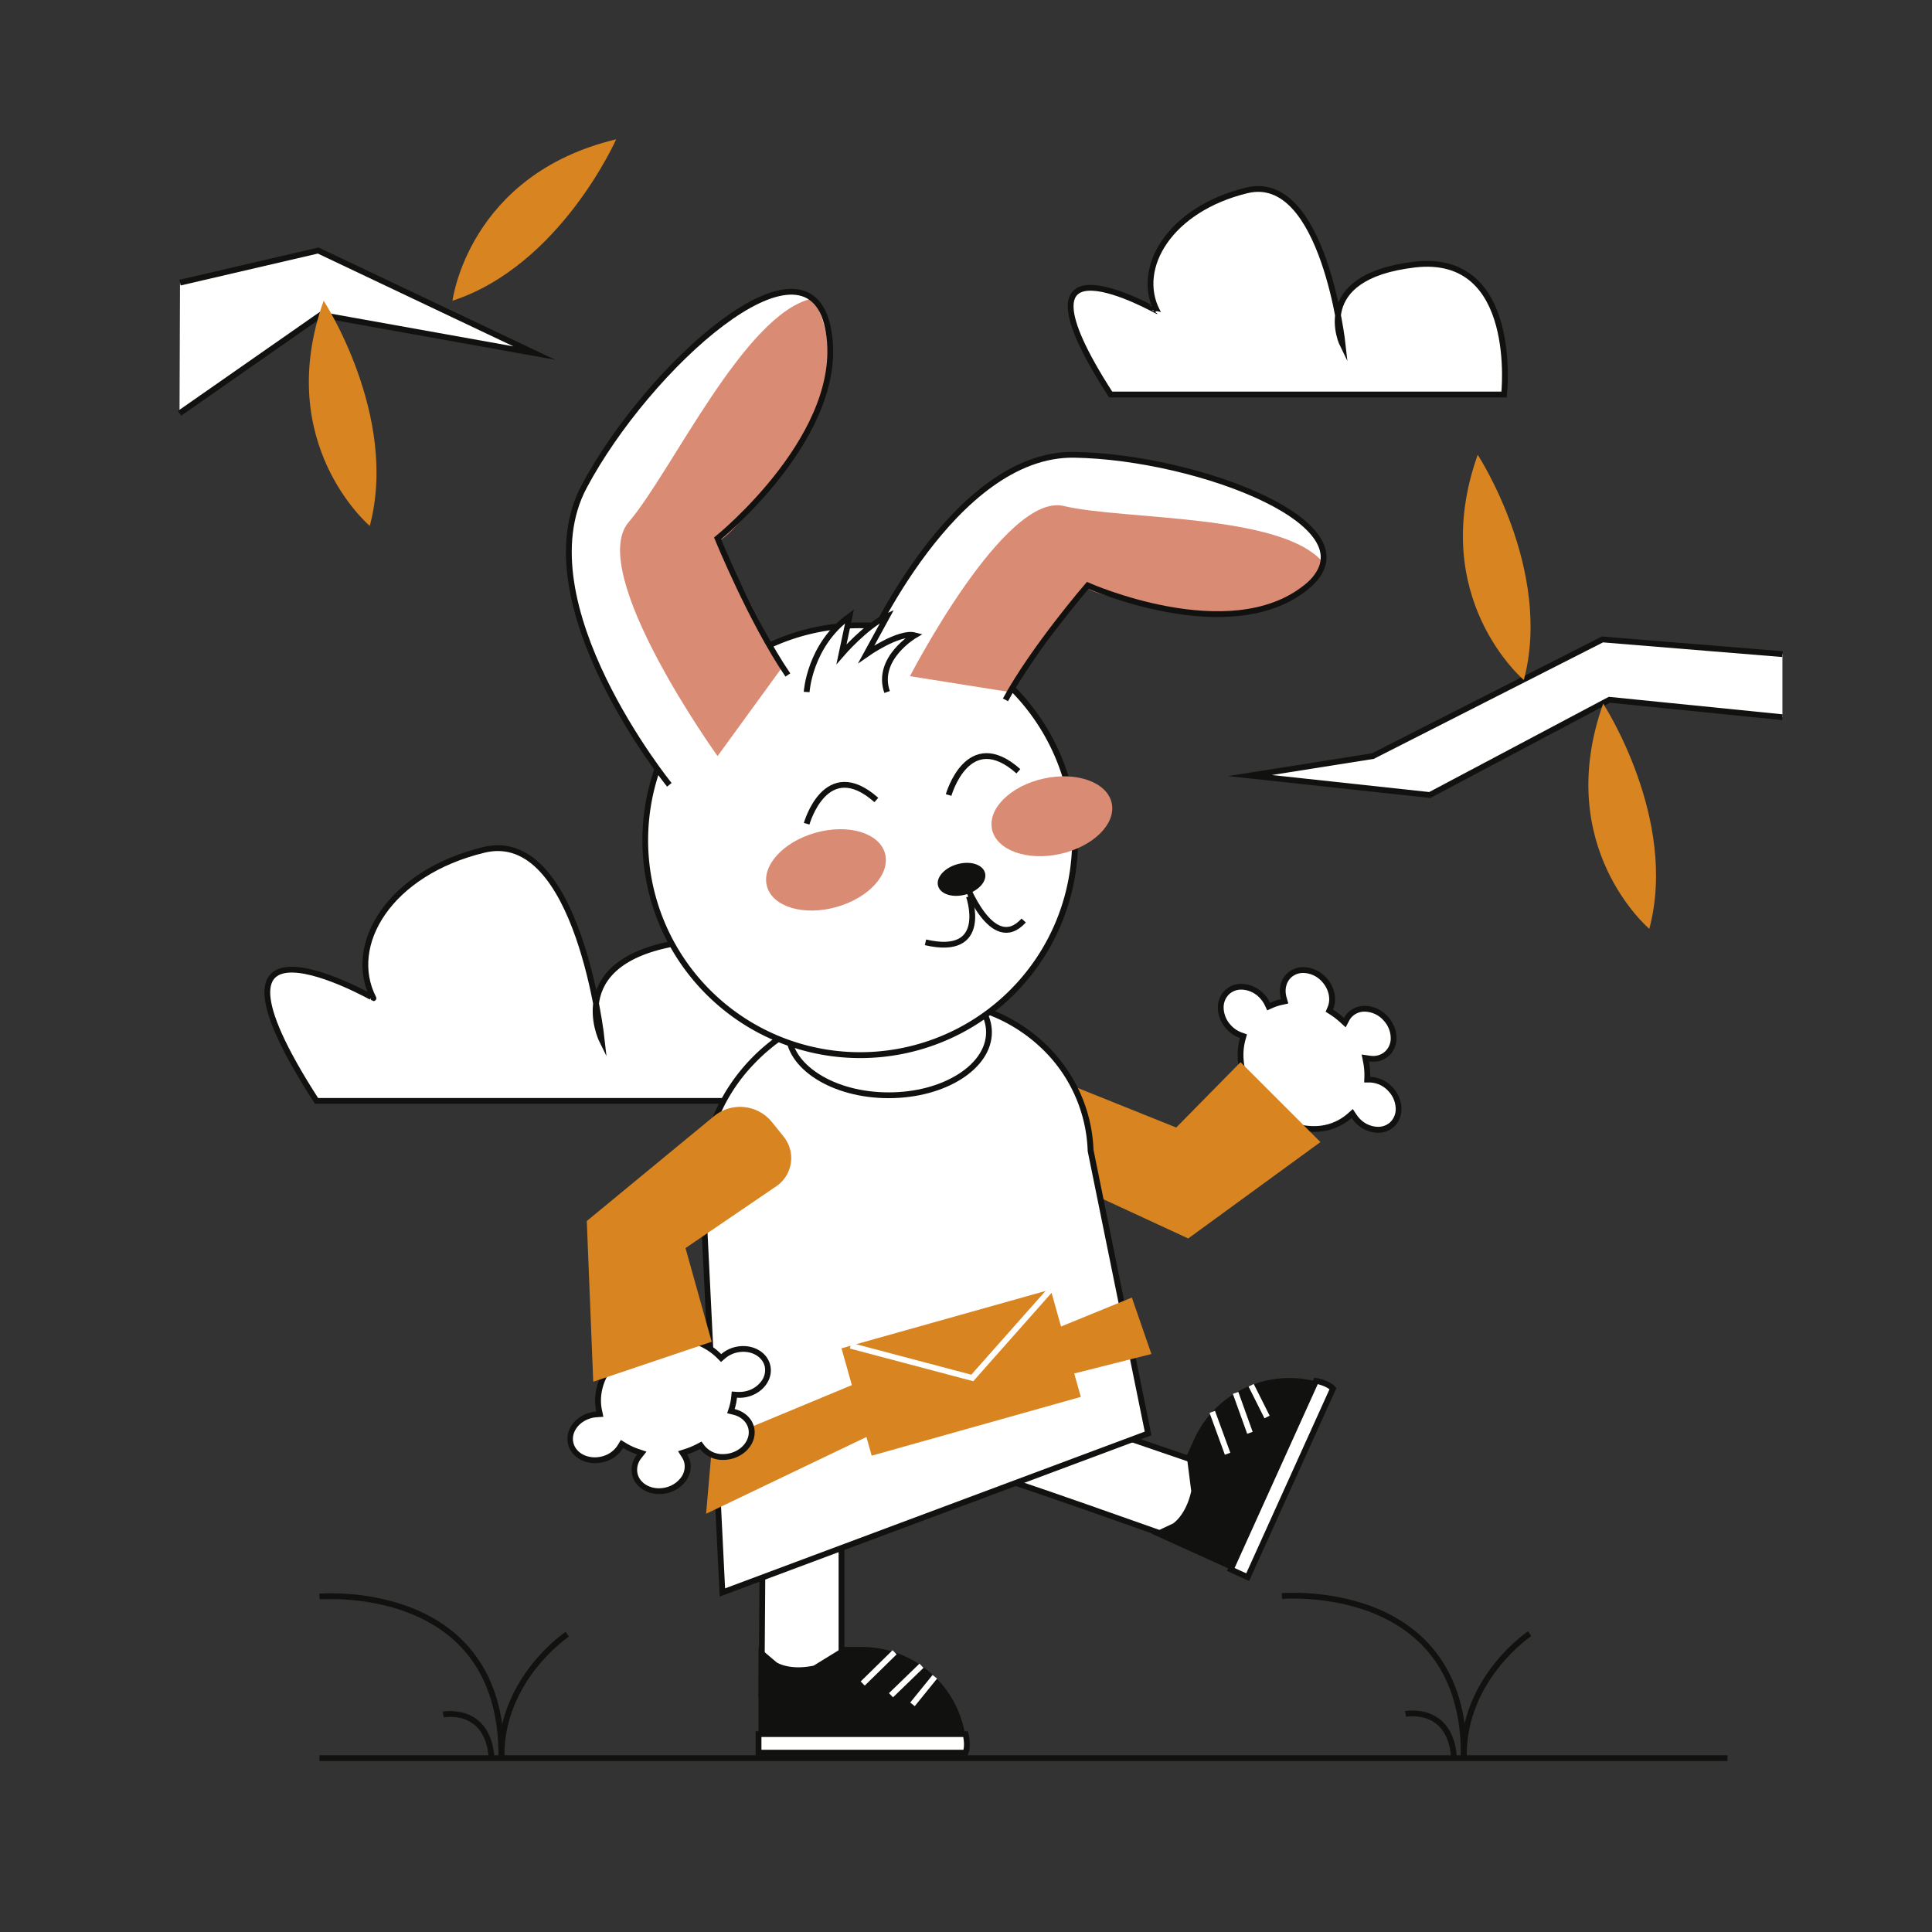 <svg id="Layer_1" data-name="Layer 1" xmlns="http://www.w3.org/2000/svg" viewBox="0 0 1000 1000"><rect x="0" y="0" width="1000" height="1000" fill="#333333" stroke="none"/><title>Artboard 9</title><path d="M163.83,569.83H414.25s10.08-90.57-57-82.69-45.75,51.19-45.75,51.19-12-110.26-61-98.45-71.37,49.22-57.21,76.79C193.3,516.67,92.63,459.57,163.83,569.83Z" fill="#fff" stroke="#111210" stroke-miterlimit="10" stroke-width="3"/><path d="M713.19,584.83a14.85,14.85,0,0,1-10.78-5,15.83,15.83,0,0,1-1.58-2l-1-1.43-1.29,1.15A27.5,27.5,0,0,1,680,584.36c-10,0-20-4.6-27.38-12.62-8.94-9.69-12.54-22.74-9.38-34.06l.38-1.35-1.32-.47a15.78,15.78,0,0,1-6.29-4.17,15.14,15.14,0,0,1-4.14-9.68,10.91,10.91,0,0,1,3.36-8.54,10.57,10.57,0,0,1,7.31-2.74,14.85,14.85,0,0,1,10.78,5,16.15,16.15,0,0,1,2.69,4l.63,1.32,1.33-.6a28.41,28.41,0,0,1,5.42-1.77l1.56-.34-.44-1.54c-1.31-4.54-.24-9.11,2.79-11.91a10.61,10.61,0,0,1,7.32-2.74,14.88,14.88,0,0,1,10.78,5c3.93,4.26,5.21,10.23,3.17,14.84L688,523.1l1.09.69a41.09,41.09,0,0,1,5.53,4.23l1.43,1.31.91-1.72a10,10,0,0,1,2.09-2.74,10.61,10.61,0,0,1,7.32-2.74,14.84,14.84,0,0,1,10.77,5c5.21,5.64,5.56,13.81.79,18.21a10.54,10.54,0,0,1-7.3,2.74h0a12.39,12.39,0,0,1-1.91-.15l-2.1-.31.41,2.08a34.41,34.41,0,0,1,.63,7.66l0,1.53,1.52,0a15,15,0,0,1,10.59,5c5.2,5.64,5.55,13.81.78,18.22A10.57,10.57,0,0,1,713.19,584.83Z" fill="#fff"/><path d="M674.58,503.6a13.36,13.36,0,0,1,9.67,4.5c3.54,3.83,4.71,9.14,2.9,13.21l-1,2.36,2.18,1.39a39.25,39.25,0,0,1,5.32,4.07l2.87,2.62,1.8-3.44a8.77,8.77,0,0,1,1.79-2.34,9.11,9.11,0,0,1,6.3-2.34,13.37,13.37,0,0,1,9.67,4.5,13.56,13.56,0,0,1,3.74,8.71,9.33,9.33,0,0,1-2.87,7.38,9.06,9.06,0,0,1-6.28,2.34,12.25,12.25,0,0,1-1.69-.13l-4.2-.62.82,4.16a33.19,33.19,0,0,1,.6,7.33l-.1,3,3.05,0a13.46,13.46,0,0,1,9.5,4.5,13.65,13.65,0,0,1,3.75,8.72,9.39,9.39,0,0,1-2.87,7.37,9.1,9.1,0,0,1-6.3,2.35,13.38,13.38,0,0,1-9.68-4.5,15.46,15.46,0,0,1-1.44-1.84l-1.91-2.86-2.57,2.29A26.08,26.08,0,0,1,680,582.86c-9.57,0-19.15-4.43-26.27-12.14-8.6-9.31-12.07-21.82-9.05-32.64l.76-2.7-2.64-.93a14.19,14.19,0,0,1-5.68-3.78,13.65,13.65,0,0,1-3.75-8.72,9.39,9.39,0,0,1,2.87-7.37,9.1,9.1,0,0,1,6.3-2.35,13.38,13.38,0,0,1,9.68,4.5,14.64,14.64,0,0,1,2.44,3.6l1.26,2.64,2.67-1.2a26,26,0,0,1,5.12-1.67l3.13-.69-.89-3.08c-1.17-4.05-.28-7.93,2.37-10.39a9.12,9.12,0,0,1,6.3-2.34m0-3a12.08,12.08,0,0,0-8.33,3.14c-3.61,3.32-4.65,8.49-3.22,13.43a28.48,28.48,0,0,0-5.71,1.87,17.29,17.29,0,0,0-2.94-4.35,16.41,16.41,0,0,0-11.88-5.46,12.1,12.1,0,0,0-8.33,3.14c-5.39,5-5.07,14.08.7,20.33a17.23,17.23,0,0,0,6.89,4.58c-3.18,11.39.12,25.07,9.72,35.47,8,8.62,18.5,13.11,28.48,13.11a29.18,29.18,0,0,0,19.62-7.2,18.64,18.64,0,0,0,1.73,2.21,16.41,16.41,0,0,0,11.88,5.46,12.15,12.15,0,0,0,8.33-3.14c5.39-5,5.07-14.08-.7-20.34a16.46,16.46,0,0,0-11.66-5.46,36.19,36.19,0,0,0-.66-8,15.27,15.27,0,0,0,2.13.16,12.11,12.11,0,0,0,8.32-3.13c5.38-5,5.07-14.08-.71-20.34a16.39,16.39,0,0,0-11.87-5.46,12.12,12.12,0,0,0-8.34,3.14,11.51,11.51,0,0,0-2.4,3.14,42.87,42.87,0,0,0-5.73-4.38c2.22-5,1.05-11.61-3.44-16.47a16.42,16.42,0,0,0-11.88-5.46Z" fill="#111210"/><polyline points="539.59 555.8 608.81 583.61 642.11 549.78 683.46 591.13 615.02 641.03 527.01 600.32" fill="#d88421"/><ellipse cx="466.71" cy="706.38" rx="92.7" ry="75.64" fill="#fff"/><path d="M466.71,632.24c50.29,0,91.2,33.26,91.2,74.14s-40.91,74.14-91.2,74.14-91.2-33.26-91.2-74.14,40.91-74.14,91.2-74.14m0-3c-52,0-94.2,34.53-94.2,77.14s42.18,77.14,94.2,77.14,94.2-34.54,94.2-77.14-42.17-77.14-94.2-77.14Z" fill="#111210"/><path d="M394.11,742.91c1.4,3.41,0,134.54,0,134.54h41.45V760.89" fill="#fff" stroke="#111210" stroke-miterlimit="10" stroke-width="3"/><path d="M509.08,762.48c3.08-.43,103.68,35.5,103.68,35.5l13.43-39.22L536.36,728" fill="#fff" stroke="#111210" stroke-miterlimit="10" stroke-width="3"/><path d="M466.71,750.87c-38.13,0-69.15-25.28-69.15-56.36s31-56.36,69.15-56.36,69.15,25.29,69.15,56.36S504.84,750.87,466.71,750.87Z" fill="#fff"/><path d="M466.71,639.65c37.31,0,67.65,24.61,67.65,54.86S504,749.37,466.71,749.37s-67.65-24.61-67.65-54.86,30.35-54.86,67.65-54.86m0-3c-39,0-70.65,25.91-70.65,57.86s31.63,57.86,70.65,57.86,70.65-25.91,70.65-57.86-31.63-57.86-70.65-57.86Z" fill="#111210"/><path d="M363.66,616.67c-2-51.44,39.69-95.11,92.92-97.34l21.73-.91c1.21,0,2.44-.08,3.65-.08a83.68,83.68,0,0,1,57.22,22.3,78.25,78.25,0,0,1,25.26,54.59v.12L594.25,742l-220.34,82.3Z" fill="#fff"/><path d="M482,516.84v3a82.2,82.2,0,0,1,56.19,21.89,76.81,76.81,0,0,1,24.78,53.56v.24l0,.24L592.52,741,375.3,822.13l-10.14-205.5a90,90,0,0,1,25.27-66.07,96.49,96.49,0,0,1,66.22-29.73l21.73-.91c1.18,0,2.39-.08,3.58-.08v-3m0,0c-1.23,0-2.47,0-3.71.08l-21.73.91c-54.19,2.27-96.39,46.51-94.36,98.92l10.35,209.63L596,742.91l-30-147.74c-1.68-43.92-39-78.33-84-78.33Z" fill="#111210"/><path d="M460,566.91c-28.62,0-51.91-14.63-51.91-32.62s23.29-32.62,51.91-32.62,51.9,14.64,51.9,32.62S488.66,566.91,460,566.91Z" fill="#fff"/><path d="M460,503.17c13.7,0,26.53,3.39,36.14,9.53,9.2,5.87,14.26,13.54,14.26,21.59s-5.06,15.73-14.26,21.6c-9.61,6.14-22.44,9.52-36.14,9.52s-26.54-3.38-36.15-9.52c-9.2-5.87-14.26-13.54-14.26-21.6s5.06-15.72,14.26-21.59c9.61-6.14,22.45-9.53,36.15-9.53m0-3c-29.5,0-53.41,15.28-53.41,34.12s23.91,34.12,53.41,34.12,53.4-15.27,53.4-34.12-23.91-34.12-53.4-34.12Z" fill="#111210"/><circle cx="445.2" cy="434.9" r="111.24" transform="translate(-177.12 442.18) rotate(-45)" fill="#fff"/><path d="M445.2,325.16a109.73,109.73,0,1,1-77.6,32.14,109,109,0,0,1,77.6-32.14m0-3A112.75,112.75,0,1,0,558,434.9,112.73,112.73,0,0,0,445.2,322.16Z" fill="#111210"/><path d="M500.3,907.19H392.62V852.5l9.45,8c2.94,1.72,9.5,3.66,19.08,1.63l15.73-9.68H446a54.27,54.27,0,0,1,54.27,54.27Z" fill="#111210"/><path d="M392.62,907.19v-9.62H499.78s1.54,5.74,0,9.62Z" fill="#fff" stroke="#111210" stroke-miterlimit="10" stroke-width="3"/><line x1="463.04" y1="855.22" x2="446.54" y2="871.39" fill="none" stroke="#fff" stroke-miterlimit="10" stroke-width="3"/><line x1="476.96" y1="862.18" x2="461.18" y2="877.45" fill="none" stroke="#fff" stroke-miterlimit="10" stroke-width="3"/><line x1="483.87" y1="867.89" x2="472.3" y2="882.17" fill="none" stroke="#fff" stroke-miterlimit="10" stroke-width="3"/><path d="M690.17,718.24l-44.37,98.1L596,793.81l11.23-5.29c2.77-2,7.25-7.15,9.35-16.71l-2.34-18.33,3.77-8.33a54.27,54.27,0,0,1,71.81-27.08Z" fill="#111210"/><path d="M645.8,816.34l-8.76-4,44.16-97.63s5.86,1,8.76,4Z" fill="#fff" stroke="#111210" stroke-miterlimit="10" stroke-width="3"/><line x1="627.47" y1="730.77" x2="635.4" y2="752.46" fill="none" stroke="#fff" stroke-miterlimit="10" stroke-width="3"/><line x1="639.54" y1="720.96" x2="646.96" y2="741.62" fill="none" stroke="#fff" stroke-miterlimit="10" stroke-width="3"/><line x1="647.59" y1="717.01" x2="655.83" y2="733.44" fill="none" stroke="#fff" stroke-miterlimit="10" stroke-width="3"/><line x1="165.36" y1="910.01" x2="894.16" y2="910.01" fill="#fff" stroke="#111210" stroke-miterlimit="10" stroke-width="3"/><path d="M259.52,910c1-91.89-94.16-83.63-94.16-83.63" fill="none" stroke="#111210" stroke-miterlimit="10" stroke-width="3"/><path d="M293.62,845.87S258.9,869,259.54,910" fill="none" stroke="#111210" stroke-miterlimit="10" stroke-width="3"/><path d="M229.38,887.43s23.15-4.52,25.08,22.58" fill="none" stroke="#111210" stroke-miterlimit="10" stroke-width="3"/><path d="M757.66,909.73c1-91.9-94.16-83.63-94.16-83.63" fill="none" stroke="#111210" stroke-miterlimit="10" stroke-width="3"/><path d="M791.75,845.59S757,868.76,757.67,909.73" fill="none" stroke="#111210" stroke-miterlimit="10" stroke-width="3"/><path d="M727.51,887.14s23.16-4.51,25.09,22.59" fill="none" stroke="#111210" stroke-miterlimit="10" stroke-width="3"/><path d="M417.52,426.37s9.91-35.46,36.08-12.3" fill="none" stroke="#111210" stroke-miterlimit="10" stroke-width="3"/><path d="M491,411.5S501,376,527.12,399.2" fill="none" stroke="#111210" stroke-miterlimit="10" stroke-width="3"/><ellipse cx="427.53" cy="450.25" rx="31.71" ry="19.97" transform="translate(-105.89 132.49) rotate(-15.7)" fill="#da8b74"/><ellipse cx="544.45" cy="422.49" rx="31.71" ry="19.97" transform="translate(-78.59 127.97) rotate(-12.51)" fill="#da8b74"/><path d="M346.45,406.22s-76.2-94-44.14-154.32C335.19,190,417.44,115.65,428.53,169.66s-57.12,109-57.12,109S389,321.78,407.8,349.37" fill="#fff"/><path d="M371.41,391.35s-68.28-95.1-46-121.11,59.91-108,95.07-115.74c0,0,25.48,35-12.89,85.18s-36.2,38.93-36.2,38.93L405,345.16Z" fill="#da8b74"/><path d="M346.45,406.22s-76.2-94-44.14-154.32C335.19,190,417.44,115.65,428.53,169.66s-57.12,109-57.12,109S389,321.78,407.8,349.37" fill="none" stroke="#111210" stroke-miterlimit="10" stroke-width="3"/><path d="M448.43,335.85S493.35,234.41,556,235.4c64.24,1,159.29,37.12,119.83,68.72S563,303,563,303s-27.92,32.34-42.58,59.24" fill="#fff"/><path d="M471,350s49.14-95.44,79.68-88.09,113.21,3.82,134.18,29.31c0,0-17.93,35.41-74.92,25S563,303,563,303l-40.3,55.21Z" fill="#da8b74"/><path d="M448.43,335.85S493.35,234.41,556,235.4c64.24,1,159.29,37.12,119.83,68.72S563,303,563,303s-27.92,32.34-42.58,59.24" fill="none" stroke="#111210" stroke-miterlimit="10" stroke-width="3"/><path d="M417.52,358.18s1.42-24.14,22.2-39.2l-4.16,19.6s12.9-14.93,23.59-19.6l-10.72,19.6s16.93-11.88,25.06-9.73c0,0-20.36,11.9-14.34,29.33" fill="#fff" stroke="#111210" stroke-miterlimit="10" stroke-width="3"/><ellipse cx="499.31" cy="456.08" rx="12.64" ry="8.16" transform="matrix(0.96, -0.27, 0.27, 0.96, -104.79, 152.13)" fill="#111210"/><path d="M501.52,463.94s11,31.58-22.49,23.81" fill="none" stroke="#111210" stroke-miterlimit="10" stroke-width="3"/><path d="M499.31,456.08s14.14,38.5,30.55,20.38" fill="none" stroke="#111210" stroke-miterlimit="10" stroke-width="3"/><polygon points="556.02 710.91 559.43 723.03 451.18 753.46 448.46 743.78 365.48 783.52 368.66 746.98 440.91 716.93 435.56 697.89 543.81 667.46 549.19 686.6 585.85 671.61 595.97 700.84 556.02 710.91" fill="#d88421"/><path d="M341.12,771.78c-6.19,0-11.35-3.61-12.54-8.77a10.9,10.9,0,0,1,2.31-9.28l1.32-1.67-2-.68a34.05,34.05,0,0,1-7-3.25l-1.3-.8-.78,1.32a14.92,14.92,0,0,1-9.57,6.72,16.25,16.25,0,0,1-3.66.42c-6.2,0-11.35-3.61-12.54-8.77a10.86,10.86,0,0,1,2-8.94,15.74,15.74,0,0,1,11.42-6l1.72-.12-.36-1.69c-3.41-16.11,9.08-32.75,27.85-37.07a40.89,40.89,0,0,1,9.24-1.07c9.72,0,18.83,3.58,25,9.8l1,1,1.06-.92a15.86,15.86,0,0,1,6.74-3.38,16.25,16.25,0,0,1,3.66-.42c6.2,0,11.36,3.6,12.55,8.76a10.86,10.86,0,0,1-2,8.94,15.16,15.16,0,0,1-8.87,5.67,16.16,16.16,0,0,1-3.6.41c-.4,0-.8,0-1.19-.05l-1.45-.1-.15,1.45a27.79,27.79,0,0,1-1.14,5.58l-.48,1.53,1.56.38c4.59,1.11,8,4.31,9,8.33a10.83,10.83,0,0,1-2,8.94,15.1,15.1,0,0,1-8.87,5.66,16.24,16.24,0,0,1-3.65.43,13.31,13.31,0,0,1-10.81-5l-.77-1-1.14.6a39.7,39.7,0,0,1-6.41,2.7l-1.85.6,1.05,1.64a10,10,0,0,1,1.34,3.18,10.84,10.84,0,0,1-2,8.93,15.16,15.16,0,0,1-8.87,5.67,16.4,16.4,0,0,1-3.67.42Z" fill="#fff"/><path d="M347.28,693.6c9.32,0,18,3.41,23.92,9.36l2,2,2.12-1.83a14.15,14.15,0,0,1,6.1-3.06,15,15,0,0,1,3.32-.38c5.5,0,10.05,3.12,11.09,7.6A9.43,9.43,0,0,1,394,715a13.72,13.72,0,0,1-8,5.09,14.81,14.81,0,0,1-3.26.37c-.36,0-.72,0-1.08,0l-2.91-.21-.29,2.91a27,27,0,0,1-1.08,5.27l-1,3.06,3.11.76c4.1,1,7,3.69,7.85,7.21,1.27,5.52-3.12,11.26-9.79,12.8a14.37,14.37,0,0,1-3.31.38,11.83,11.83,0,0,1-9.6-4.41l-1.54-2.08-2.28,1.21a39.46,39.46,0,0,1-6.17,2.6l-3.7,1.19,2.09,3.28a8.57,8.57,0,0,1,1.15,2.7,9.43,9.43,0,0,1-1.79,7.72,13.72,13.72,0,0,1-8,5.09,15.05,15.05,0,0,1-3.33.38c-5.49,0-10.05-3.13-11.08-7.61a9.42,9.42,0,0,1,2-8l2.62-3.34-4-1.36a32.52,32.52,0,0,1-6.67-3.11l-2.59-1.59-1.56,2.62a13.46,13.46,0,0,1-8.62,6,15,15,0,0,1-3.32.38c-5.49,0-10.05-3.13-11.08-7.61-1.28-5.52,3.11-11.26,9.78-12.8a14.87,14.87,0,0,1,2.32-.34l3.43-.24-.71-3.37c-3.24-15.32,8.74-31.16,26.71-35.3a39.76,39.76,0,0,1,8.91-1m0-3a42.4,42.4,0,0,0-9.58,1.11c-19.71,4.54-32.57,21.86-29,38.84A16.81,16.81,0,0,0,306,731c-8.3,1.91-13.69,9.25-12,16.4,1.38,6,7.26,9.93,14,9.93a17.86,17.86,0,0,0,4-.46,16.41,16.41,0,0,0,10.52-7.42,35.76,35.76,0,0,0,7.27,3.39,12.47,12.47,0,0,0-2.59,10.55c1.38,6,7.26,9.93,14,9.93a17.86,17.86,0,0,0,4-.46c8.3-1.91,13.69-9.26,12-16.4a11.61,11.61,0,0,0-1.54-3.65,42.36,42.36,0,0,0,6.65-2.8,14.83,14.83,0,0,0,12,5.63,17.82,17.82,0,0,0,4-.45c8.29-1.92,13.68-9.26,12-16.41-1.1-4.77-5.07-8.24-10.06-9.45a29,29,0,0,0,1.2-5.88c.43,0,.86.05,1.3.05a17.18,17.18,0,0,0,3.93-.45c8.3-1.91,13.69-9.26,12-16.4-1.38-6-7.26-9.93-14-9.93a17.86,17.86,0,0,0-4,.46,17.13,17.13,0,0,0-7.38,3.71c-6.37-6.44-15.79-10.25-26.05-10.25Z" fill="#111210"/><path d="M369.54,577.76,303.72,632l3.34,83.17,61.31-20.68L354.82,646l47-32a17.65,17.65,0,0,0,3.84-25.61l-6-7.48A21.26,21.26,0,0,0,369.54,577.76Z" fill="#d88421"/><polyline points="440.28 696.56 503.25 713.23 543.81 667.46" fill="none" stroke="#fff" stroke-miterlimit="10" stroke-width="3"/><polyline points="92.92 213.94 166.05 162.92 276.57 182.75 164.68 129.67 93.18 146.29" fill="#fff" stroke="#111210" stroke-miterlimit="10" stroke-width="3"/><polyline points="922.58 338.58 829.42 330.97 710.58 391.35 646.96 401.43 740.05 411.5 833 362.21 922.58 371.23" fill="#fff" stroke="#111210" stroke-miterlimit="10" stroke-width="3"/><path d="M829.8,364.21s39,59.68,23.88,116.55C853.68,480.76,803.41,438.36,829.8,364.21Z" fill="#d88421"/><path d="M764.86,235.39s39,59.69,23.88,116.56C788.74,352,738.47,309.54,764.86,235.39Z" fill="#d88421"/><path d="M167.52,155.66s39,59.68,23.88,116.56C191.4,272.22,141.13,229.81,167.52,155.66Z" fill="#d88421"/><path d="M318.93,72.11s-28.81,65.2-84.71,83.55C234.22,155.66,242.38,90.4,318.93,72.11Z" fill="#d88421"/><path d="M574.87,204.2H778.51s8.2-73.65-46.35-67.25S695,178.58,695,178.58s-9.78-89.66-49.59-80.05-58,40-46.52,62.44C598.84,161,517,114.54,574.87,204.2Z" fill="#fff" stroke="#111210" stroke-miterlimit="10" stroke-width="3"/></svg>